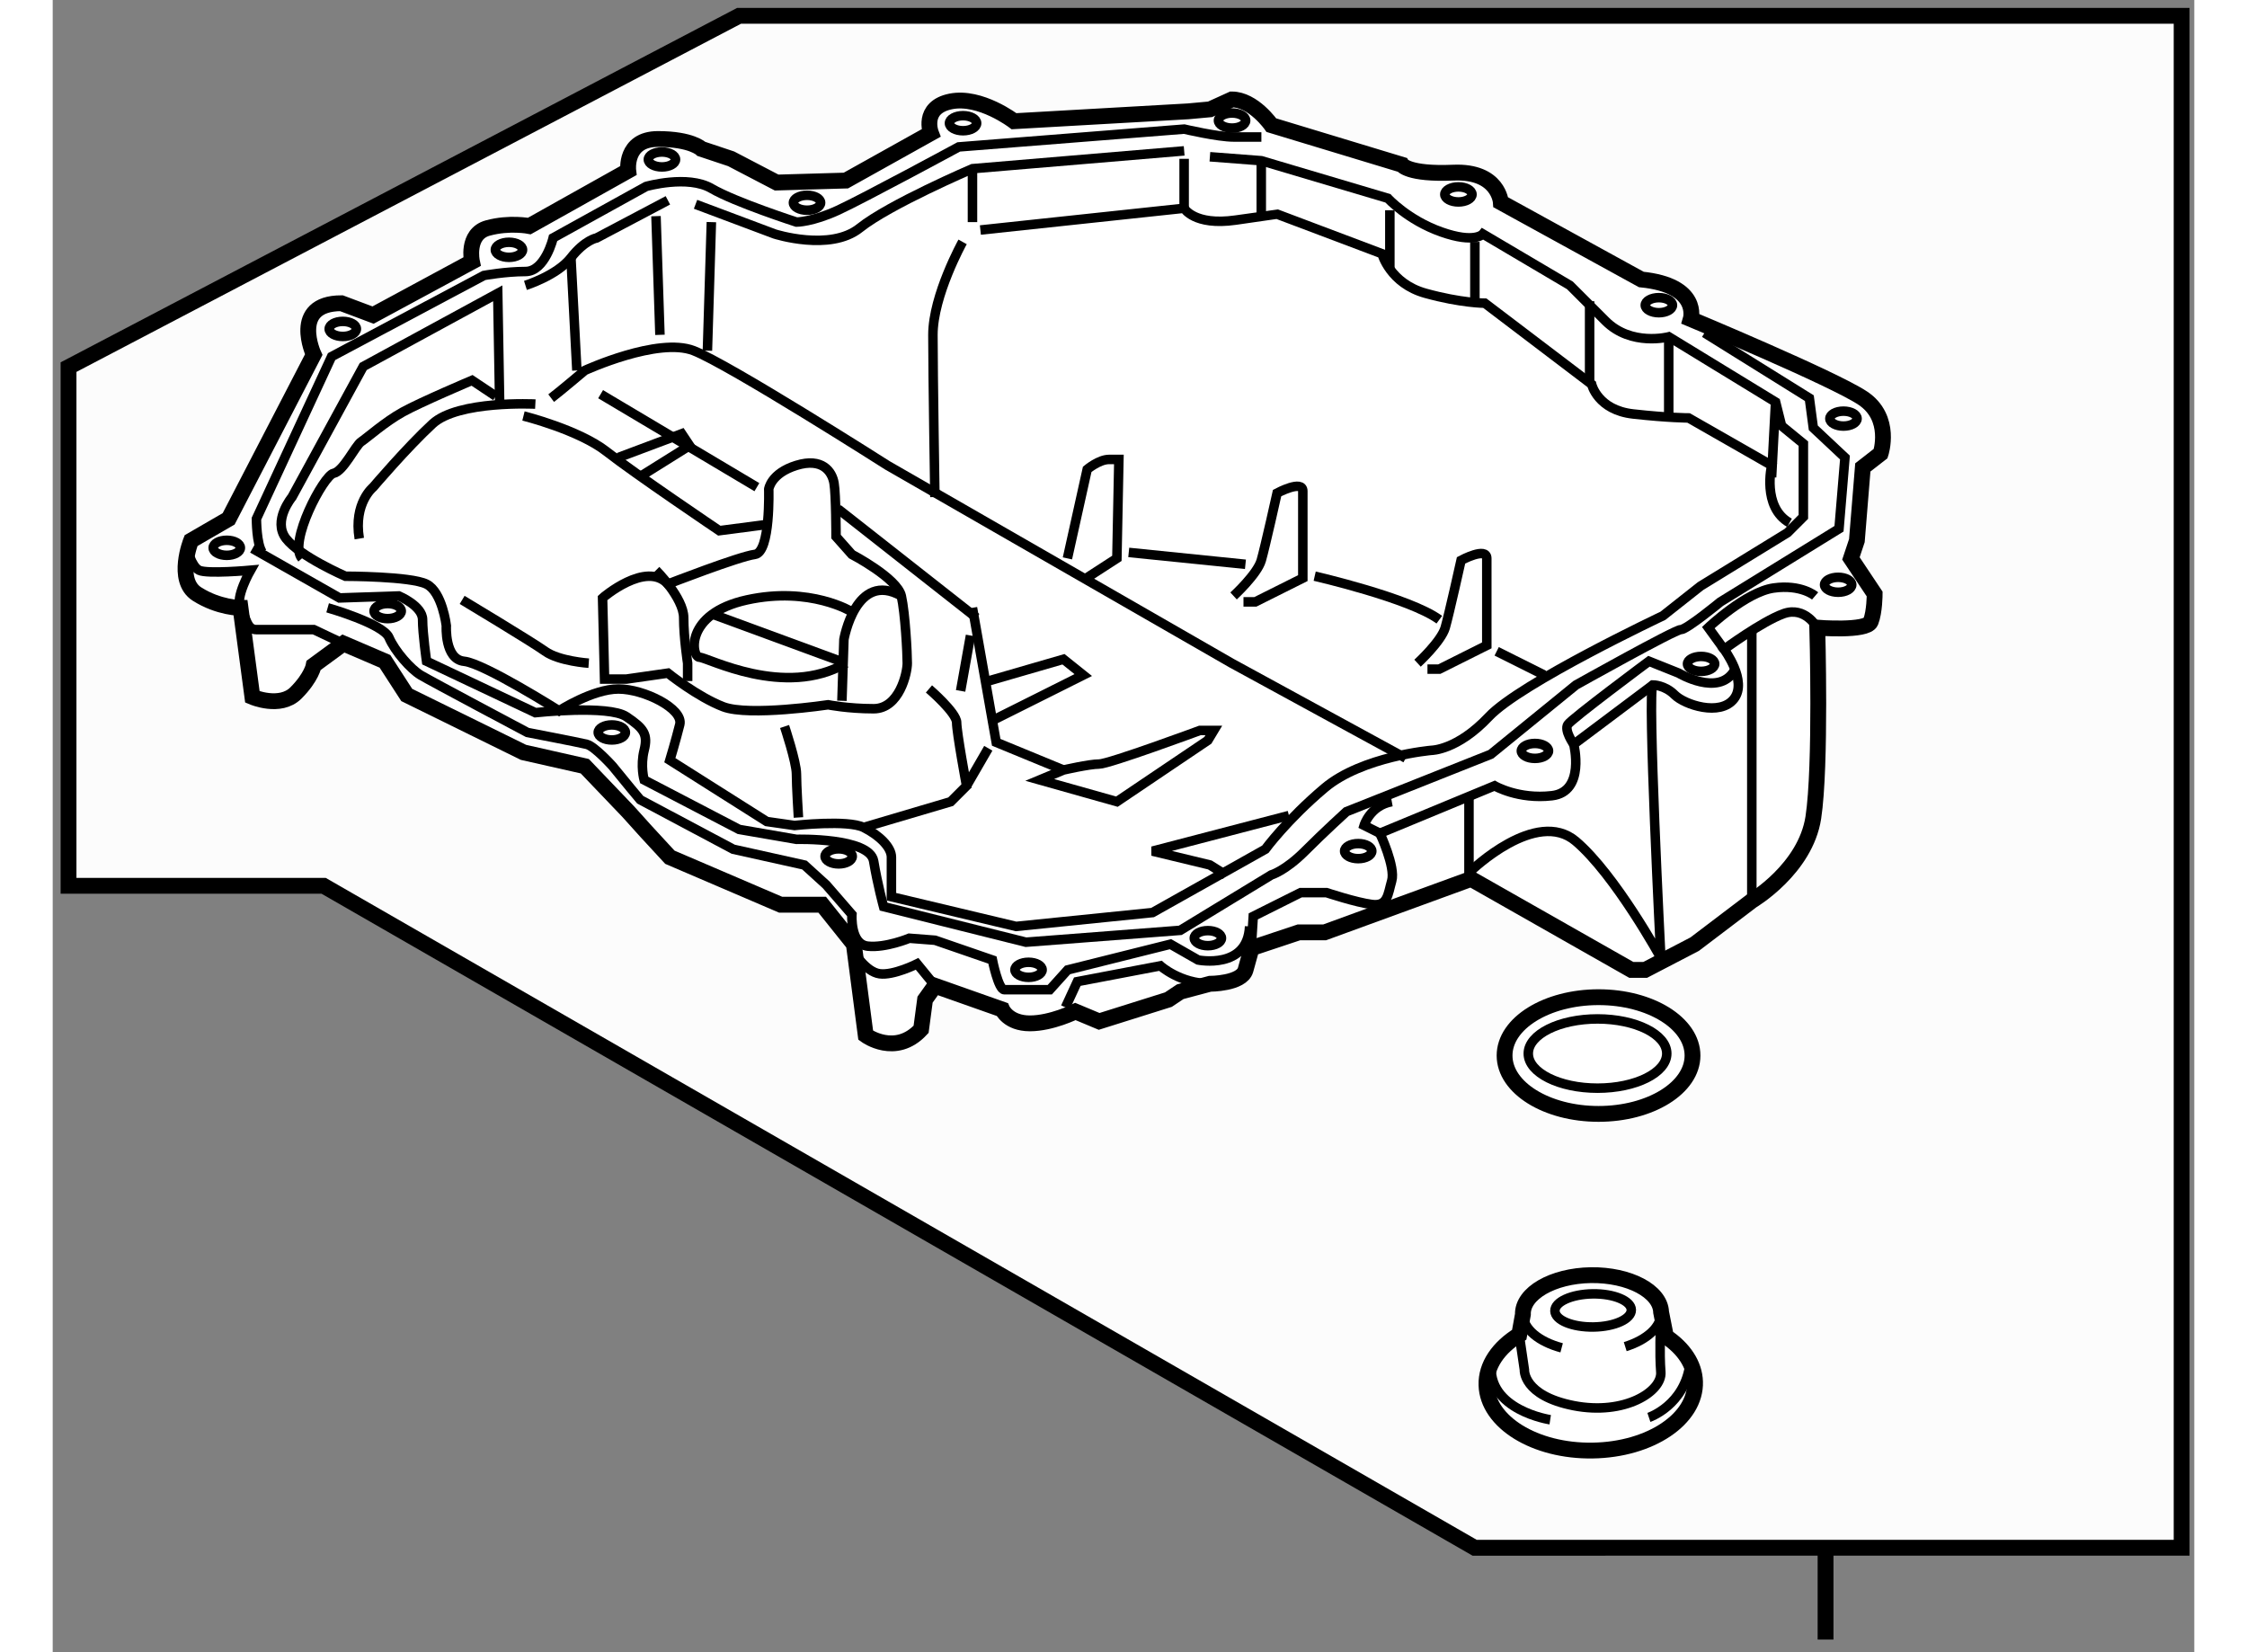 <?xml version="1.0" encoding="utf-8"?>
<!-- Generator: Adobe Illustrator 15.1.0, SVG Export Plug-In . SVG Version: 6.00 Build 0)  -->
<!DOCTYPE svg PUBLIC "-//W3C//DTD SVG 1.1//EN" "http://www.w3.org/Graphics/SVG/1.1/DTD/svg11.dtd">
<svg version="1.1" xmlns="http://www.w3.org/2000/svg" xmlns:xlink="http://www.w3.org/1999/xlink" x="0px" y="0px" width="244.8px"
	 height="180px" viewBox="69.401 108.949 67.668 52.205" enable-background="new 0 0 244.8 180" xml:space="preserve">
	
<rect x="69.401" y="108.949" width="67.668" height="52.205" fill="#808080" stroke="none"/>
	
<g><polygon fill="#FCFCFC" stroke="#000000" stroke-width="0.5" points="69.901,120.549 69.901,136.937 77.96,136.937 
			114.331,157.854 136.669,157.853 136.669,109.449 91.088,109.449 		"></polygon><line fill="#FCFCFC" stroke="#000000" stroke-width="0.5" x1="125.418" y1="160.754" x2="125.418" y2="157.879"></line></g><g><path fill="#FFFFFF" stroke="#000000" stroke-width="0.5" d="M99.776,112.779c0,0-1.063-0.813-2-0.625s-0.625,1-0.625,1
			l-2.688,1.5l-2.188,0.063l-1.438-0.75l-0.938-0.313c0,0-0.313-0.313-1.375-0.313s-0.938,1-0.938,1l-3.125,1.75
			c0,0-0.625-0.125-1.313,0.063s-0.5,1.063-0.5,1.063l-3.125,1.688l-1-0.375c-1.625,0-0.875,1.625-0.875,1.625l-2.688,5.188
			l-1.188,0.688c0,0-0.5,1.25,0.188,1.688s1.375,0.438,1.375,0.438l0.375,2.813c0,0,0.875,0.375,1.375-0.125
			s0.563-0.875,0.563-0.875l0.938-0.688l1.313,0.563l0.688,1.063l3.688,1.813l1.938,0.438l1.375,1.438l0.563,0.625l0.75,0.813
			l3.5,1.5h1.313l1,1.25l0.375,2.875c0,0,0.938,0.688,1.75-0.188l0.125-0.938l0.313-0.438l2.125,0.75c0,0,0.188,0.438,0.875,0.438
			s1.438-0.375,1.438-0.375l0.75,0.313l2.188-0.688l0.375-0.25l0.938-0.25c0,0,1,0,1.125-0.438s0.188-0.688,0.188-0.688l1.5-0.5
			h0.813l4.625-1.688l5.063,2.875h0.438l1.563-0.813l1.812-1.375c0,0,1.688-1,1.938-2.625s0.125-6,0.125-6s1.563,0.125,1.688-0.188
			s0.125-0.875,0.125-0.875l-0.75-1.125l0.188-0.563l0.188-2.313l0.563-0.438c0,0,0.375-1.125-0.563-1.75s-5.437-2.5-5.437-2.5
			s0.313-1.063-1.563-1.25l-4.438-2.438c0,0-0.063-1-1.5-0.938s-1.625-0.25-1.625-0.25l-4.125-1.25c0,0-0.563-0.813-1.25-0.813
			l-0.688,0.313l-0.688,0.063L99.776,112.779z"></path><ellipse fill="none" stroke="#000000" stroke-width="0.3" cx="88.651" cy="113.988" rx="0.43" ry="0.236"></ellipse><ellipse fill="none" stroke="#000000" stroke-width="0.3" cx="93.235" cy="115.355" rx="0.43" ry="0.236"></ellipse><ellipse fill="none" stroke="#000000" stroke-width="0.3" cx="98.165" cy="112.842" rx="0.43" ry="0.238"></ellipse><ellipse fill="none" stroke="#000000" stroke-width="0.3" cx="106.665" cy="112.758" rx="0.43" ry="0.238"></ellipse><ellipse fill="none" stroke="#000000" stroke-width="0.3" cx="113.817" cy="115.092" rx="0.43" ry="0.238"></ellipse><ellipse fill="none" stroke="#000000" stroke-width="0.3" cx="120.151" cy="118.592" rx="0.43" ry="0.238"></ellipse><ellipse fill="none" stroke="#000000" stroke-width="0.3" cx="125.984" cy="122.176" rx="0.43" ry="0.236"></ellipse><ellipse fill="none" stroke="#000000" stroke-width="0.3" cx="125.816" cy="127.426" rx="0.43" ry="0.236"></ellipse><ellipse fill="none" stroke="#000000" stroke-width="0.3" cx="121.485" cy="129.926" rx="0.43" ry="0.236"></ellipse><ellipse fill="none" stroke="#000000" stroke-width="0.3" cx="116.235" cy="132.676" rx="0.43" ry="0.236"></ellipse><ellipse fill="none" stroke="#000000" stroke-width="0.3" cx="110.651" cy="135.842" rx="0.43" ry="0.238"></ellipse><ellipse fill="none" stroke="#000000" stroke-width="0.3" cx="105.901" cy="138.592" rx="0.43" ry="0.238"></ellipse><ellipse fill="none" stroke="#000000" stroke-width="0.3" cx="100.235" cy="139.592" rx="0.43" ry="0.238"></ellipse><ellipse fill="none" stroke="#000000" stroke-width="0.3" cx="94.235" cy="136.008" rx="0.43" ry="0.238"></ellipse><ellipse fill="none" stroke="#000000" stroke-width="0.3" cx="87.067" cy="132.092" rx="0.43" ry="0.238"></ellipse><ellipse fill="none" stroke="#000000" stroke-width="0.3" cx="79.985" cy="128.258" rx="0.43" ry="0.238"></ellipse><ellipse fill="none" stroke="#000000" stroke-width="0.3" cx="74.901" cy="126.258" rx="0.43" ry="0.238"></ellipse><ellipse fill="none" stroke="#000000" stroke-width="0.3" cx="78.567" cy="119.342" rx="0.43" ry="0.238"></ellipse><ellipse fill="none" stroke="#000000" stroke-width="0.3" cx="83.817" cy="116.842" rx="0.43" ry="0.238"></ellipse><path fill="none" stroke="#000000" stroke-width="0.3" d="M84.651,121.717c0,0-2.438-0.125-3.25,0.625s-1.875,2-1.875,2
			s-0.625,0.5-0.438,1.625"></path><path fill="none" stroke="#000000" stroke-width="0.3" d="M85.151,121.529c0.25-0.188,1.063-0.875,1.063-0.875
			s2.313-1.063,3.438-0.625s6.125,3.625,6.125,3.625l10.875,6.25l5.5,3"></path><path fill="none" stroke="#000000" stroke-width="0.3" d="M88.838,127.404c0,0,2.25-0.875,2.75-0.938s0.438-2.063,0.438-2.063
			s0.063-0.5,0.875-0.75s1.125,0.188,1.188,0.563s0.063,1.688,0.063,1.688l0.5,0.563c0,0,1.438,0.75,1.563,1.313
			s0.188,1.813,0.188,2.125s-0.25,1.438-1.063,1.438s-1.438-0.125-1.438-0.125s-2.5,0.375-3.313,0.063s-1.75-1.063-1.75-1.063
			l-1.313,0.188h-0.688l-0.063-2.563C86.776,127.842,88.151,126.654,88.838,127.404z"></path><path fill="none" stroke="#000000" stroke-width="0.3" d="M76.026,126.404c-0.188-0.25-0.188-1.063-0.188-1.063l2.375-5.125
			l4.813-2.563c0,0,0.688-0.125,1.313-0.125s0.875-1.063,0.875-1.063l2.938-1.625c0,0,1.313-0.375,2.063,0.063
			s2.688,1.063,2.688,1.063s0.5,0,1.313-0.375s3.813-2,3.813-2l7.125-0.563c0,0,1.063,0.25,1.563,0.25s0.875,0,0.875,0"></path><path fill="none" stroke="#000000" stroke-width="0.3" d="M84.338,117.967c0,0,1-0.313,1.438-0.875s0.813-0.625,0.813-0.625
			l2.25-1.188"></path><path fill="none" stroke="#000000" stroke-width="0.3" d="M89.713,115.404l2.5,0.938c0,0,1.75,0.563,2.688-0.188
			s3.563-1.875,3.563-1.875l6.688-0.563"></path><path fill="none" stroke="#000000" stroke-width="0.3" d="M84.276,122.092c0,0,1.75,0.438,2.625,1.125s3.563,2.5,3.563,2.5
			l1.438-0.188"></path><line fill="none" stroke="#000000" stroke-width="0.3" x1="86.713" y1="121.404" x2="91.651" y2="124.342"></line><polyline fill="none" stroke="#000000" stroke-width="0.3" points="98.963,130.467 101.338,129.779 101.963,130.279 
			99.088,131.717 		"></polyline><path fill="none" stroke="#000000" stroke-width="0.3" d="M82.338,127.904c0,0,2.188,1.313,2.625,1.625s1.375,0.375,1.375,0.375"></path><line fill="none" stroke="#000000" stroke-width="0.3" x1="88.463" y1="115.779" x2="88.588" y2="119.529"></line><path fill="none" stroke="#000000" stroke-width="0.3" d="M94.651,128.279c0,0-1.313-0.813-3.313-0.375s-1.75,1.813-1.5,1.813
			s2.688,1.313,4.625,0.188"></path><path fill="none" stroke="#000000" stroke-width="0.3" d="M94.338,131.092l0.063-1.938c0,0,0.375-2.188,1.813-1.375"></path><path fill="none" stroke="#000000" stroke-width="0.3" d="M100.588,133.592l0.75-0.313c0,0,0.813-0.188,1.125-0.188
			s3.188-1.063,3.188-1.063h0.438l-0.188,0.313l-2.875,1.938L100.588,133.592z"></path><line fill="none" stroke="#000000" stroke-width="0.3" x1="85.776" y1="117.092" x2="85.963" y2="120.654"></line><path fill="none" stroke="#000000" stroke-width="0.3" d="M75.713,126.279l2.75,1.563l1.875-0.063c0,0,0.75,0.313,0.75,0.75
			s0.125,1.313,0.125,1.313l3.438,1.625c0,0,2.313-0.25,2.875,0.125s0.688,0.563,0.563,1.063s0,0.938,0,0.938l3,1.563l1.813,0.313
			c0,0,2.313-0.063,2.438,0.688s0.313,1.438,0.313,1.438l4.5,1.125l4.875-0.375l2.875-1.75c0,0,0.438-0.125,1.063-0.75
			s1.313-1.25,1.313-1.25l4.563-1.813l2.688-2.188c0,0,3.125-1.75,3.313-1.75s1.25-0.875,1.25-0.875l3.75-2.313l0.188-2.25l-1-0.938
			l-0.125-0.938l-3.312-2.063"></path><path fill="none" stroke="#000000" stroke-width="0.3" d="M83.526,121.842l-0.063-3.625l-4.25,2.313l-2.25,4.125
			c0,0-0.625,0.75-0.188,1.313s1.875,1.188,1.875,1.188s2.063,0,2.563,0.25s0.625,1.313,0.625,1.313s-0.063,1.063,0.563,1.125
			s3,1.563,3,1.563s1.063-0.688,1.875-0.688s2.063,0.625,1.938,1.125s-0.313,1.125-0.313,1.125l3.063,1.938l0.875,0.125
			c0,0,1.688-0.188,2.188,0.063s0.875,0.625,0.875,0.938s0,1.25,0,1.25l3.938,0.938l4.313-0.438l3.563-2
			c0,0,0.688-0.938,1.875-1.938s3.375-1.188,3.375-1.188s0.813,0,1.813-1.063s5.5-3.188,5.5-3.188l1.188-0.938l2.75-1.688l0.5-0.5
			v-2.313l-0.688-0.563l-0.188-0.75l-3.375-2.063c0,0-1.188,0.313-2-0.5s-1.125-1.125-1.125-1.125l-2.75-1.625
			c0,0-0.25,0.313-1.313-0.063s-1.688-1.063-1.688-1.063l-4-1.188l-1.625-0.125"></path><path fill="none" stroke="#000000" stroke-width="0.3" d="M125.15,128.779c0,0-0.375-0.688-1.063-0.438s-1.875,1.125-1.875,1.125
			s0.75,1,0.313,1.563s-1.563,0.188-1.875-0.125s-0.688-0.313-0.688-0.313l-2.5,1.875c0,0,0.375,1.5-0.688,1.625
			s-1.813-0.313-1.813-0.313l-3.625,1.5c0,0,0.5,1.063,0.375,1.5s-0.125,0.813-0.625,0.75s-1.438-0.375-1.438-0.375h-0.813
			l-1.5,0.75l-0.063,1"></path><path fill="none" stroke="#000000" stroke-width="0.3" d="M101.401,140.779l0.375-0.813l2.625-0.5c0,0,0.625,0.563,1.563,0.563"></path><path fill="none" stroke="#000000" stroke-width="0.3" d="M94.713,139.029c0,0,0.375,0.625,0.813,0.688s1.188-0.313,1.188-0.313
			l0.563,0.688"></path><path fill="none" stroke="#000000" stroke-width="0.3" d="M111.338,135.279l-0.5-0.25c0,0,0.188-0.625,0.875-0.75"></path><path fill="none" stroke="#000000" stroke-width="0.3" d="M122.526,130.154c-0.5,0.813-1.75,0.063-1.75,0.063l-0.938-0.375
			c0,0-2.438,1.813-2.563,2s0.188,0.625,0.188,0.625"></path><path fill="none" stroke="#000000" stroke-width="0.3" d="M125.088,127.779c0,0-0.438-0.375-1.313-0.25
			c-0.875,0.125-2.062,1.25-2.062,1.25l0.5,0.688"></path><path fill="none" stroke="#000000" stroke-width="0.3" d="M98.713,116.217l6.438-0.688c0,0,0.313,0.563,1.625,0.375
			s1.313-0.188,1.313-0.188l3.313,1.25c0,0,0.25,0.938,1.375,1.25s1.875,0.313,1.875,0.313l3.375,2.563c0,0,0.188,0.813,1.313,0.938
			s1.75,0.125,1.75,0.125l2.625,1.5c0,0-0.313,1.313,0.563,1.813"></path><line fill="none" stroke="#000000" stroke-width="0.3" x1="123.838" y1="121.654" x2="123.713" y2="124.029"></line><path fill="none" stroke="#000000" stroke-width="0.3" d="M98.151,116.592c0,0-0.938,1.688-0.938,2.938s0.063,5.125,0.063,5.125"></path><path fill="none" stroke="#000000" stroke-width="0.3" d="M101.463,126.592l0.625-2.813c0,0,0.375-0.313,0.688-0.313
			s0.313,0,0.313,0l-0.063,3.125l-1.063,0.688"></path><path fill="none" stroke="#000000" stroke-width="0.3" d="M106.713,127.779c0,0,0.75-0.688,0.875-1.125s0.5-2.125,0.5-2.125
			s0.813-0.438,0.813-0.063s0,2.75,0,2.75l-1.5,0.75h-0.375"></path><path fill="none" stroke="#000000" stroke-width="0.3" d="M112.526,129.904c0,0,0.75-0.688,0.875-1.125s0.5-2.125,0.5-2.125
			s0.813-0.438,0.813-0.063s0,2.75,0,2.75l-1.5,0.75h-0.375"></path><line fill="none" stroke="#000000" stroke-width="0.3" x1="103.401" y1="126.404" x2="107.088" y2="126.779"></line><path fill="none" stroke="#000000" stroke-width="0.3" d="M109.276,127.154c0,0,3,0.688,3.938,1.375"></path><line fill="none" stroke="#000000" stroke-width="0.3" x1="115.026" y1="129.529" x2="116.526" y2="130.279"></line><polyline fill="none" stroke="#000000" stroke-width="0.3" points="108.463,134.717 104.151,135.842 105.963,136.279 
			106.463,136.592 		"></polyline><polyline fill="none" stroke="#000000" stroke-width="0.3" points="98.463,128.154 99.213,132.404 101.338,133.279 		"></polyline><line fill="none" stroke="#000000" stroke-width="0.3" x1="94.213" y1="125.029" x2="98.588" y2="128.467"></line><path fill="none" stroke="#000000" stroke-width="0.3" d="M92.526,131.904c0,0,0.375,1.125,0.375,1.5s0.063,1.375,0.063,1.375"></path><path fill="none" stroke="#000000" stroke-width="0.3" d="M97.088,130.717c0,0,0.875,0.75,0.875,1.063s0.313,2,0.313,2l-0.5,0.5
			l-2.75,0.813"></path><line fill="none" stroke="#000000" stroke-width="0.3" x1="98.963" y1="132.592" x2="98.276" y2="133.779"></line><line fill="none" stroke="#000000" stroke-width="0.3" x1="98.401" y1="129.029" x2="98.088" y2="130.779"></line><path fill="none" stroke="#000000" stroke-width="0.3" d="M114.213,136.467c0,0,2.063-2,3.313-0.938s2.688,3.688,2.688,3.688
			s-0.438-8.563-0.25-8.625"></path><line fill="none" stroke="#000000" stroke-width="0.3" x1="123.088" y1="128.842" x2="123.088" y2="137.404"></line><polyline fill="none" stroke="#000000" stroke-width="0.3" points="87.276,123.404 89.276,122.654 89.526,123.029 88.026,123.967 
					"></polyline><path fill="none" stroke="#000000" stroke-width="0.3" d="M83.401,121.467l-0.75-0.5c0,0-1.625,0.688-2.188,1
			s-1.125,0.813-1.313,0.938s-0.563,0.938-0.875,1s-1.438,2.188-1,2.688"></path><path fill="none" stroke="#000000" stroke-width="0.3" d="M73.651,126.279c0,0,0.125,0.563,0.375,0.688s1.625,0,1.625,0
			s-0.5,0.875-0.313,1.188s0.188,0.688,0.5,0.688s1.813,0,1.813,0l1.188,0.563"></path><path fill="none" stroke="#000000" stroke-width="0.3" d="M78.088,128.154c0,0,1.75,0.5,1.938,0.938s0.688,1,1,1.188
			s3.375,1.813,3.375,1.813s1.625,0.313,1.875,0.375s0.813,0.688,0.813,0.688l0.563,0.688l0.313,0.375l2.938,1.563l2.25,0.5
			l0.688,0.625l0.813,0.938c0,0-0.063,0.938,0.5,1s1.313-0.25,1.313-0.25l0.813,0.063l1.813,0.625c0,0,0.188,0.938,0.375,0.938
			s1.438,0,1.438,0l0.563-0.625l3.25-0.813l0.875,0.5c0,0,1.563,0.313,1.625-1.063"></path><path fill="none" stroke="#000000" stroke-width="0.3" d="M88.463,126.967c0,0,0.875,0.875,0.875,1.5s0.125,1.438,0.125,1.438
			v0.563"></path><line fill="none" stroke="#000000" stroke-width="0.3" x1="90.213" y1="128.342" x2="94.463" y2="129.904"></line><line fill="none" stroke="#000000" stroke-width="0.3" x1="90.213" y1="115.967" x2="90.088" y2="120.029"></line><line fill="none" stroke="#000000" stroke-width="0.3" x1="105.151" y1="113.967" x2="105.151" y2="115.529"></line><line fill="none" stroke="#000000" stroke-width="0.3" x1="107.588" y1="114.029" x2="107.588" y2="115.717"></line><line fill="none" stroke="#000000" stroke-width="0.3" x1="111.651" y1="115.592" x2="111.651" y2="117.467"></line><line fill="none" stroke="#000000" stroke-width="0.3" x1="114.338" y1="116.592" x2="114.338" y2="118.529"></line><line fill="none" stroke="#000000" stroke-width="0.3" x1="98.463" y1="114.279" x2="98.463" y2="115.967"></line><line fill="none" stroke="#000000" stroke-width="0.3" x1="117.963" y1="118.467" x2="117.963" y2="121.092"></line><line fill="none" stroke="#000000" stroke-width="0.3" x1="120.463" y1="119.592" x2="120.463" y2="122.029"></line><line fill="none" stroke="#000000" stroke-width="0.3" x1="114.151" y1="134.092" x2="114.151" y2="136.717"></line></g>



	
<g><path fill="#FFFFFF" stroke="#000000" stroke-width="0.5" d="M115.739,151.122c-0.654,0.4-1.055,0.969-1.035,1.594
			c0.032,1.168,1.536,2.096,3.357,2.066c1.821-0.027,3.269-1,3.233-2.172c-0.016-0.557-0.365-1.061-0.92-1.43l-0.152-0.768
			c-0.021-0.666-1.015-1.188-2.219-1.172c-1.208,0.02-2.169,0.574-2.148,1.242L115.739,151.122z"></path><path fill="none" stroke="#000000" stroke-width="0.3" d="M120.204,150.845c0,0-0.039,0.85,0.009,1.459
			c0.045,0.611-1.142,1.375-2.757,1.059c-1.609-0.318-1.554-1.133-1.554-1.133l-0.163-1.107"></path><path fill="none" stroke="#000000" stroke-width="0.3" d="M116.718,153.808c0,0-2.014-0.301-1.86-1.791"></path><path fill="none" stroke="#000000" stroke-width="0.3" d="M119.836,153.735c0,0,1.144-0.385,1.302-1.717"></path><path fill="none" stroke="#000000" stroke-width="0.3" d="M119.088,151.499c0.687-0.215,1.147-0.623,1.134-1.086"></path><path fill="none" stroke="#000000" stroke-width="0.3" d="M115.855,150.483c0.017,0.467,0.511,0.863,1.224,1.053"></path><path fill="none" stroke="#000000" stroke-width="0.3" d="M118.088,150.878c0.668-0.01,1.201-0.254,1.192-0.543
			c-0.007-0.287-0.557-0.514-1.221-0.504c-0.669,0.01-1.202,0.252-1.192,0.541C116.875,150.665,117.423,150.888,118.088,150.878z"></path></g>



	
<g><ellipse fill="#FFFFFF" stroke="#000000" stroke-width="0.5" cx="118.245" cy="142.301" rx="2.969" ry="1.844"></ellipse><ellipse fill="none" stroke="#000000" stroke-width="0.3" cx="118.213" cy="142.238" rx="2.188" ry="1.094"></ellipse></g>


</svg>